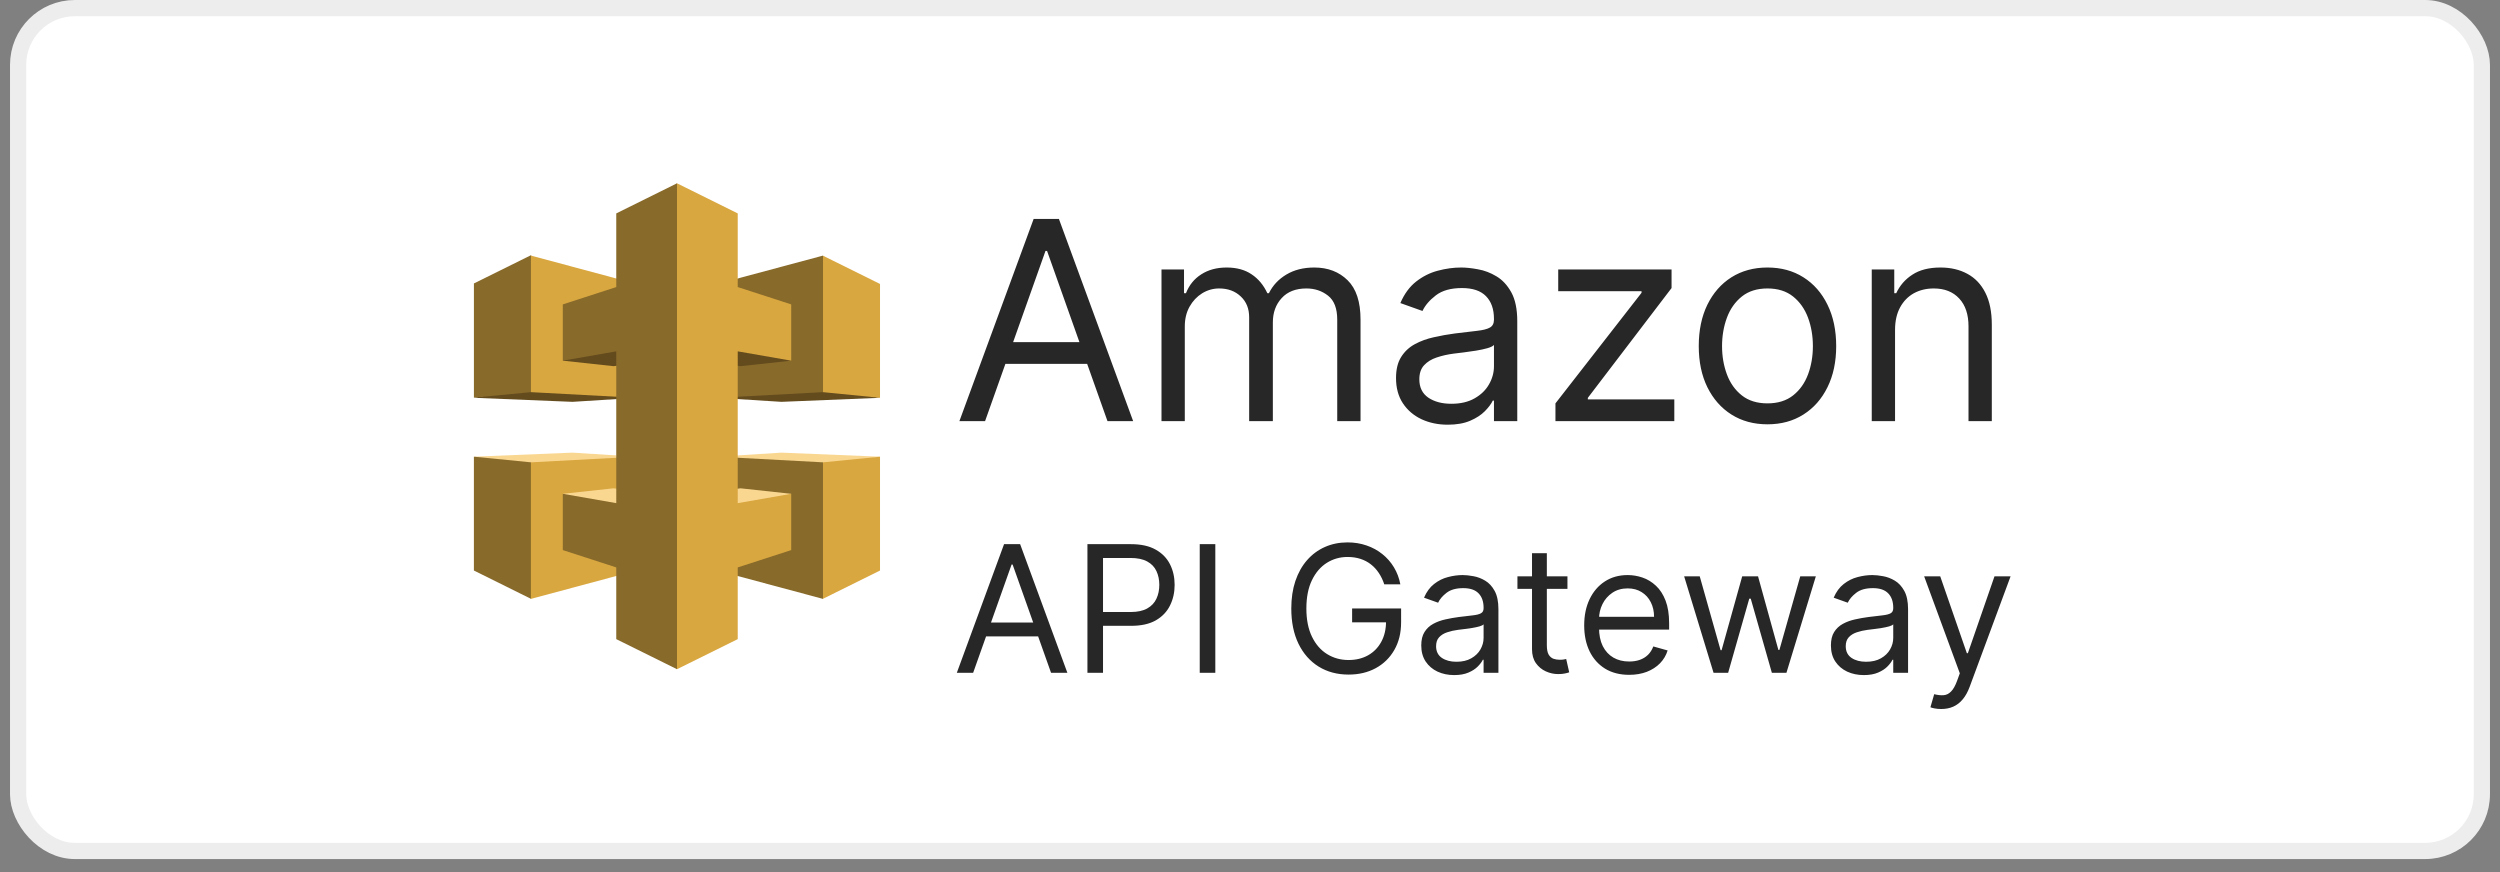 <svg width="149" height="52" viewBox="0 0 149 52" fill="none" xmlns="http://www.w3.org/2000/svg">
<rect x="0" y="0" width="149" height="52" fill="#808080" stroke="none"/>
<rect x="1.08" y="0.483" width="146.839" height="50.234" rx="3.381" fill="white"/>
<rect x="1.08" y="0.483" width="146.839" height="50.234" rx="3.381" stroke="#EDEDED" stroke-width="0.966"/>
<g clip-path="url(#clip0_6048_3807)">
<path d="M52.45 23.709L46.574 23.95L42.765 23.709L49.065 23.111L52.45 23.709Z" fill="#634B1E"/>
<path d="M49.05 23.372L52.449 23.709V16.924L49.05 15.239L48.79 15.518V23.084L49.05 23.372Z" fill="#D9A740"/>
<path d="M42.765 16.92L49.052 15.233V23.372L42.765 23.71V16.92Z" fill="#886A2A"/>
<path d="M28.245 23.709L34.121 23.95L37.931 23.709L31.648 23.043L28.245 23.709Z" fill="#634B1E"/>
<path d="M31.644 23.372L28.245 23.699V16.893L31.644 15.211L31.8 15.501V23.118L31.644 23.372Z" fill="#886A2A"/>
<path d="M37.931 16.92L31.644 15.233V23.372L37.931 23.71V16.92Z" fill="#D9A740"/>
<path d="M52.448 27.218L46.572 26.977L42.763 27.218L49.036 27.846L52.448 27.218Z" fill="#FAD791"/>
<path d="M49.05 27.555L52.449 27.218V34.003L49.05 35.688L48.872 35.303V27.901L49.05 27.555Z" fill="#D9A740"/>
<path d="M42.763 34.007L49.05 35.694V27.555L42.763 27.218V34.007Z" fill="#886A2A"/>
<path d="M28.244 27.218L34.12 26.977L37.929 27.218L31.601 27.901L28.244 27.218Z" fill="#FAD791"/>
<path d="M31.642 27.555L28.244 27.218V34.003L31.642 35.688L31.848 35.384V27.901L31.642 27.555Z" fill="#886A2A"/>
<path d="M37.928 34.007L31.642 35.694V27.555L37.928 27.218V34.007Z" fill="#D9A740"/>
<path d="M37.283 20.859L40.4 20.317L46.622 21.191L47.158 21.496L44.136 21.824L37.283 20.859Z" fill="#634B1E"/>
<path d="M43.417 20.859L40.3 20.317L33.81 21.315L33.542 21.496L36.564 21.824L43.417 20.859Z" fill="#634B1E"/>
<path d="M37.283 30.068L40.4 30.61L46.606 29.75L47.158 29.431L44.136 29.103L37.283 30.068Z" fill="#FAD791"/>
<path d="M43.417 30.068L40.3 30.61L33.763 29.687L33.542 29.431L36.564 29.103L43.417 30.068Z" fill="#FAD791"/>
<path d="M47.156 21.496V18.142L43.969 17.109V12.719L40.349 10.925L40.198 11.164L40.17 39.521L40.349 39.885L43.969 38.092V33.818L47.156 32.785V29.431L43.969 29.987V20.94L47.156 21.496Z" fill="#D9A740"/>
<path d="M36.729 12.719V17.109L33.542 18.142V21.496L36.729 20.94V29.987L33.542 29.431V32.785L36.729 33.818V38.092L40.349 39.885V10.925L36.729 12.719Z" fill="#886A2A"/>
</g>
<path d="M58.71 25.1H57.18L61.605 13.049H63.111L67.536 25.1H66.006L62.405 14.956H62.311L58.71 25.1ZM59.275 20.393H65.442V21.688H59.275V20.393ZM69.225 25.1V16.062H70.567V17.474H70.684C70.873 16.992 71.177 16.617 71.596 16.351C72.016 16.08 72.52 15.944 73.109 15.944C73.705 15.944 74.201 16.08 74.597 16.351C74.998 16.617 75.309 16.992 75.533 17.474H75.627C75.859 17.008 76.206 16.637 76.669 16.362C77.132 16.084 77.687 15.944 78.334 15.944C79.142 15.944 79.803 16.198 80.317 16.703C80.831 17.206 81.088 17.988 81.088 19.051V25.1H79.699V19.051C79.699 18.384 79.517 17.908 79.152 17.622C78.787 17.335 78.357 17.192 77.863 17.192C77.228 17.192 76.735 17.384 76.386 17.769C76.037 18.149 75.862 18.632 75.862 19.216V25.1H74.45V18.91C74.45 18.396 74.284 17.982 73.95 17.669C73.617 17.351 73.187 17.192 72.662 17.192C72.301 17.192 71.963 17.288 71.649 17.48C71.34 17.672 71.088 17.939 70.896 18.28C70.708 18.618 70.614 19.008 70.614 19.451V25.1H69.225ZM86.287 25.312C85.714 25.312 85.194 25.204 84.727 24.988C84.26 24.769 83.89 24.453 83.615 24.041C83.34 23.625 83.203 23.123 83.203 22.535C83.203 22.017 83.305 21.597 83.509 21.276C83.713 20.95 83.986 20.695 84.327 20.511C84.668 20.326 85.045 20.189 85.457 20.099C85.873 20.005 86.29 19.93 86.71 19.875C87.259 19.805 87.705 19.752 88.046 19.716C88.391 19.677 88.642 19.612 88.799 19.522C88.96 19.432 89.04 19.275 89.04 19.051V19.004C89.04 18.424 88.881 17.973 88.564 17.651C88.25 17.329 87.773 17.168 87.134 17.168C86.471 17.168 85.951 17.314 85.575 17.604C85.198 17.894 84.933 18.204 84.78 18.534L83.462 18.063C83.697 17.514 84.011 17.086 84.403 16.78C84.8 16.47 85.231 16.254 85.698 16.133C86.169 16.007 86.632 15.944 87.087 15.944C87.377 15.944 87.71 15.98 88.087 16.05C88.468 16.117 88.834 16.256 89.187 16.468C89.544 16.68 89.841 17 90.076 17.427C90.311 17.855 90.429 18.428 90.429 19.145V25.1H89.04V23.876H88.97C88.876 24.073 88.719 24.282 88.499 24.506C88.279 24.73 87.987 24.92 87.622 25.077C87.257 25.234 86.812 25.312 86.287 25.312ZM86.498 24.065C87.047 24.065 87.51 23.957 87.887 23.741C88.267 23.525 88.554 23.247 88.746 22.905C88.942 22.564 89.04 22.205 89.04 21.829V20.558C88.981 20.628 88.852 20.693 88.652 20.752C88.456 20.807 88.228 20.856 87.969 20.899C87.714 20.938 87.465 20.974 87.222 21.005C86.983 21.032 86.789 21.056 86.639 21.076C86.279 21.123 85.941 21.199 85.627 21.305C85.317 21.407 85.067 21.562 84.874 21.77C84.686 21.974 84.592 22.252 84.592 22.605C84.592 23.088 84.77 23.453 85.127 23.7C85.488 23.943 85.945 24.065 86.498 24.065ZM92.705 25.1V24.041L97.836 17.451V17.357H92.87V16.062H99.625V17.168L94.635 23.712V23.806H99.789V25.1H92.705ZM105.341 25.289C104.525 25.289 103.809 25.095 103.193 24.706C102.581 24.318 102.103 23.774 101.758 23.076C101.416 22.378 101.246 21.562 101.246 20.628C101.246 19.687 101.416 18.865 101.758 18.163C102.103 17.461 102.581 16.915 103.193 16.527C103.809 16.139 104.525 15.944 105.341 15.944C106.157 15.944 106.871 16.139 107.483 16.527C108.099 16.915 108.577 17.461 108.919 18.163C109.264 18.865 109.437 19.687 109.437 20.628C109.437 21.562 109.264 22.378 108.919 23.076C108.577 23.774 108.099 24.318 107.483 24.706C106.871 25.095 106.157 25.289 105.341 25.289ZM105.341 24.041C105.961 24.041 106.471 23.882 106.871 23.565C107.271 23.247 107.567 22.829 107.76 22.311C107.952 21.793 108.048 21.232 108.048 20.628C108.048 20.024 107.952 19.461 107.76 18.939C107.567 18.418 107.271 17.996 106.871 17.674C106.471 17.353 105.961 17.192 105.341 17.192C104.721 17.192 104.211 17.353 103.811 17.674C103.411 17.996 103.115 18.418 102.923 18.939C102.731 19.461 102.634 20.024 102.634 20.628C102.634 21.232 102.731 21.793 102.923 22.311C103.115 22.829 103.411 23.247 103.811 23.565C104.211 23.882 104.721 24.041 105.341 24.041ZM112.945 19.663V25.1H111.556V16.062H112.898V17.474H113.016C113.228 17.015 113.549 16.647 113.981 16.368C114.412 16.086 114.969 15.944 115.652 15.944C116.264 15.944 116.799 16.07 117.258 16.321C117.717 16.568 118.074 16.945 118.329 17.451C118.584 17.953 118.712 18.588 118.712 19.357V25.1H117.323V19.451C117.323 18.741 117.139 18.188 116.77 17.792C116.401 17.392 115.895 17.192 115.252 17.192C114.808 17.192 114.412 17.288 114.063 17.48C113.718 17.672 113.445 17.953 113.245 18.322C113.045 18.69 112.945 19.138 112.945 19.663ZM57.999 40.1H57.026L59.842 32.432H60.8L63.616 40.1H62.643L60.351 33.645H60.291L57.999 40.1ZM58.359 37.105H62.283V37.928H58.359V37.105ZM64.811 40.1V32.432H67.402C68.004 32.432 68.495 32.54 68.877 32.757C69.262 32.972 69.546 33.263 69.731 33.63C69.916 33.997 70.008 34.406 70.008 34.858C70.008 35.31 69.916 35.721 69.731 36.09C69.549 36.459 69.267 36.754 68.885 36.974C68.503 37.191 68.014 37.299 67.417 37.299H65.56V36.476H67.387C67.799 36.476 68.13 36.404 68.379 36.262C68.629 36.12 68.81 35.928 68.922 35.685C69.037 35.441 69.095 35.165 69.095 34.858C69.095 34.551 69.037 34.276 68.922 34.034C68.81 33.792 68.628 33.602 68.376 33.465C68.124 33.325 67.789 33.255 67.372 33.255H65.74V40.1H64.811ZM72.433 32.432V40.1H71.504V32.432H72.433ZM82.503 34.828C82.42 34.576 82.312 34.35 82.177 34.15C82.045 33.948 81.886 33.776 81.701 33.633C81.519 33.491 81.312 33.383 81.08 33.308C80.848 33.233 80.593 33.195 80.316 33.195C79.862 33.195 79.448 33.313 79.076 33.547C78.705 33.782 78.409 34.128 78.189 34.585C77.969 35.041 77.86 35.602 77.86 36.266C77.86 36.93 77.971 37.49 78.193 37.947C78.415 38.404 78.716 38.75 79.095 38.984C79.475 39.219 79.902 39.337 80.376 39.337C80.815 39.337 81.202 39.243 81.537 39.056C81.874 38.866 82.136 38.599 82.323 38.254C82.513 37.907 82.608 37.499 82.608 37.03L82.892 37.09H80.586V36.266H83.506V37.09C83.506 37.721 83.371 38.27 83.102 38.737C82.835 39.204 82.465 39.566 81.993 39.823C81.524 40.078 80.985 40.205 80.376 40.205C79.697 40.205 79.1 40.045 78.586 39.726C78.074 39.406 77.675 38.952 77.388 38.363C77.103 37.774 76.961 37.075 76.961 36.266C76.961 35.659 77.042 35.114 77.204 34.63C77.369 34.143 77.601 33.728 77.901 33.386C78.2 33.044 78.555 32.782 78.964 32.6C79.374 32.418 79.824 32.327 80.316 32.327C80.72 32.327 81.097 32.388 81.447 32.51C81.799 32.63 82.112 32.801 82.387 33.023C82.664 33.243 82.895 33.506 83.079 33.813C83.264 34.118 83.391 34.456 83.461 34.828H82.503ZM86.669 40.235C86.305 40.235 85.974 40.166 85.677 40.029C85.38 39.889 85.144 39.688 84.969 39.426C84.795 39.162 84.707 38.842 84.707 38.468C84.707 38.138 84.772 37.871 84.902 37.666C85.032 37.459 85.205 37.297 85.423 37.18C85.64 37.062 85.879 36.975 86.141 36.917C86.406 36.858 86.672 36.81 86.939 36.775C87.289 36.73 87.572 36.697 87.789 36.674C88.009 36.649 88.168 36.608 88.268 36.55C88.371 36.493 88.422 36.393 88.422 36.251V36.221C88.422 35.852 88.321 35.565 88.119 35.36C87.919 35.155 87.616 35.053 87.209 35.053C86.787 35.053 86.456 35.145 86.216 35.33C85.977 35.514 85.808 35.712 85.711 35.922L84.872 35.622C85.022 35.272 85.222 35 85.471 34.806C85.723 34.608 85.998 34.471 86.295 34.394C86.595 34.314 86.889 34.274 87.179 34.274C87.364 34.274 87.576 34.296 87.815 34.341C88.058 34.384 88.291 34.472 88.516 34.607C88.743 34.742 88.931 34.945 89.081 35.218C89.231 35.49 89.306 35.854 89.306 36.311V40.1H88.422V39.322H88.377C88.317 39.446 88.217 39.58 88.077 39.722C87.938 39.864 87.752 39.986 87.519 40.085C87.287 40.185 87.004 40.235 86.669 40.235ZM86.804 39.441C87.154 39.441 87.448 39.373 87.688 39.235C87.93 39.098 88.112 38.921 88.235 38.704C88.359 38.486 88.422 38.258 88.422 38.018V37.21C88.385 37.255 88.302 37.296 88.175 37.333C88.05 37.368 87.905 37.399 87.74 37.427C87.578 37.452 87.42 37.474 87.265 37.494C87.113 37.512 86.989 37.527 86.894 37.539C86.665 37.569 86.45 37.618 86.25 37.685C86.053 37.75 85.893 37.849 85.771 37.981C85.651 38.111 85.591 38.288 85.591 38.513C85.591 38.82 85.705 39.052 85.932 39.209C86.162 39.364 86.452 39.441 86.804 39.441ZM93.42 34.349V35.098H90.439V34.349H93.42ZM91.308 32.971H92.192V38.453C92.192 38.702 92.228 38.89 92.3 39.014C92.375 39.137 92.47 39.219 92.585 39.262C92.702 39.301 92.826 39.322 92.956 39.322C93.053 39.322 93.133 39.316 93.195 39.306C93.258 39.294 93.308 39.284 93.345 39.276L93.525 40.07C93.465 40.093 93.381 40.115 93.274 40.138C93.166 40.163 93.031 40.175 92.866 40.175C92.616 40.175 92.371 40.122 92.132 40.014C91.895 39.907 91.697 39.743 91.54 39.524C91.385 39.304 91.308 39.027 91.308 38.692V32.971ZM97.099 40.22C96.545 40.22 96.067 40.098 95.665 39.853C95.265 39.606 94.957 39.262 94.74 38.82C94.525 38.375 94.418 37.859 94.418 37.27C94.418 36.68 94.525 36.161 94.74 35.712C94.957 35.26 95.259 34.908 95.646 34.656C96.035 34.401 96.49 34.274 97.009 34.274C97.309 34.274 97.604 34.324 97.897 34.424C98.189 34.523 98.454 34.686 98.694 34.91C98.934 35.133 99.125 35.427 99.267 35.794C99.409 36.161 99.48 36.613 99.48 37.15V37.524H95.047V36.76H98.582C98.582 36.436 98.517 36.146 98.387 35.892C98.26 35.637 98.078 35.436 97.84 35.289C97.606 35.141 97.329 35.068 97.009 35.068C96.657 35.068 96.353 35.155 96.095 35.33C95.841 35.502 95.645 35.727 95.507 36.004C95.37 36.281 95.302 36.578 95.302 36.895V37.404C95.302 37.839 95.376 38.207 95.526 38.509C95.678 38.809 95.889 39.037 96.159 39.194C96.429 39.349 96.742 39.426 97.099 39.426C97.331 39.426 97.541 39.394 97.728 39.329C97.918 39.262 98.081 39.162 98.219 39.029C98.356 38.895 98.462 38.727 98.537 38.528L99.391 38.767C99.301 39.057 99.15 39.312 98.938 39.531C98.725 39.748 98.463 39.918 98.151 40.04C97.839 40.16 97.488 40.22 97.099 40.22ZM102.128 40.1L100.375 34.349H101.304L102.547 38.752H102.607L103.835 34.349H104.779L105.992 38.737H106.052L107.295 34.349H108.224L106.471 40.1H105.603L104.345 35.682H104.255L102.997 40.1H102.128ZM111.085 40.235C110.72 40.235 110.389 40.166 110.092 40.029C109.795 39.889 109.559 39.688 109.385 39.426C109.21 39.162 109.123 38.842 109.123 38.468C109.123 38.138 109.187 37.871 109.317 37.666C109.447 37.459 109.621 37.297 109.838 37.18C110.055 37.062 110.295 36.975 110.557 36.917C110.821 36.858 111.087 36.81 111.354 36.775C111.704 36.73 111.987 36.697 112.204 36.674C112.424 36.649 112.584 36.608 112.684 36.55C112.786 36.493 112.837 36.393 112.837 36.251V36.221C112.837 35.852 112.736 35.565 112.534 35.36C112.334 35.155 112.031 35.053 111.624 35.053C111.202 35.053 110.871 35.145 110.632 35.33C110.392 35.514 110.223 35.712 110.126 35.922L109.287 35.622C109.437 35.272 109.637 35 109.886 34.806C110.139 34.608 110.413 34.471 110.71 34.394C111.01 34.314 111.304 34.274 111.594 34.274C111.779 34.274 111.991 34.296 112.231 34.341C112.473 34.384 112.706 34.472 112.931 34.607C113.158 34.742 113.346 34.945 113.496 35.218C113.646 35.49 113.721 35.854 113.721 36.311V40.1H112.837V39.322H112.792C112.732 39.446 112.632 39.58 112.493 39.722C112.353 39.864 112.167 39.986 111.935 40.085C111.703 40.185 111.419 40.235 111.085 40.235ZM111.22 39.441C111.569 39.441 111.864 39.373 112.103 39.235C112.345 39.098 112.528 38.921 112.65 38.704C112.775 38.486 112.837 38.258 112.837 38.018V37.21C112.8 37.255 112.717 37.296 112.59 37.333C112.465 37.368 112.32 37.399 112.156 37.427C111.993 37.452 111.835 37.474 111.68 37.494C111.528 37.512 111.404 37.527 111.309 37.539C111.08 37.569 110.865 37.618 110.665 37.685C110.468 37.75 110.308 37.849 110.186 37.981C110.066 38.111 110.006 38.288 110.006 38.513C110.006 38.82 110.12 39.052 110.347 39.209C110.577 39.364 110.868 39.441 111.22 39.441ZM115.697 42.257C115.547 42.257 115.414 42.245 115.296 42.22C115.179 42.197 115.098 42.175 115.053 42.152L115.278 41.373C115.492 41.428 115.682 41.448 115.847 41.433C116.012 41.418 116.158 41.345 116.285 41.212C116.415 41.083 116.533 40.872 116.641 40.58L116.805 40.13L114.679 34.349H115.637L117.225 38.932H117.285L118.872 34.349H119.831L117.39 40.939C117.28 41.236 117.144 41.482 116.981 41.677C116.819 41.874 116.631 42.02 116.416 42.115C116.204 42.21 115.964 42.257 115.697 42.257Z" fill="#272727"/>
<defs>
<clipPath id="clip0_6048_3807">
<rect width="24.209" height="29.051" fill="white" transform="translate(28.243 10.866)"/>
</clipPath>
</defs>
</svg>
